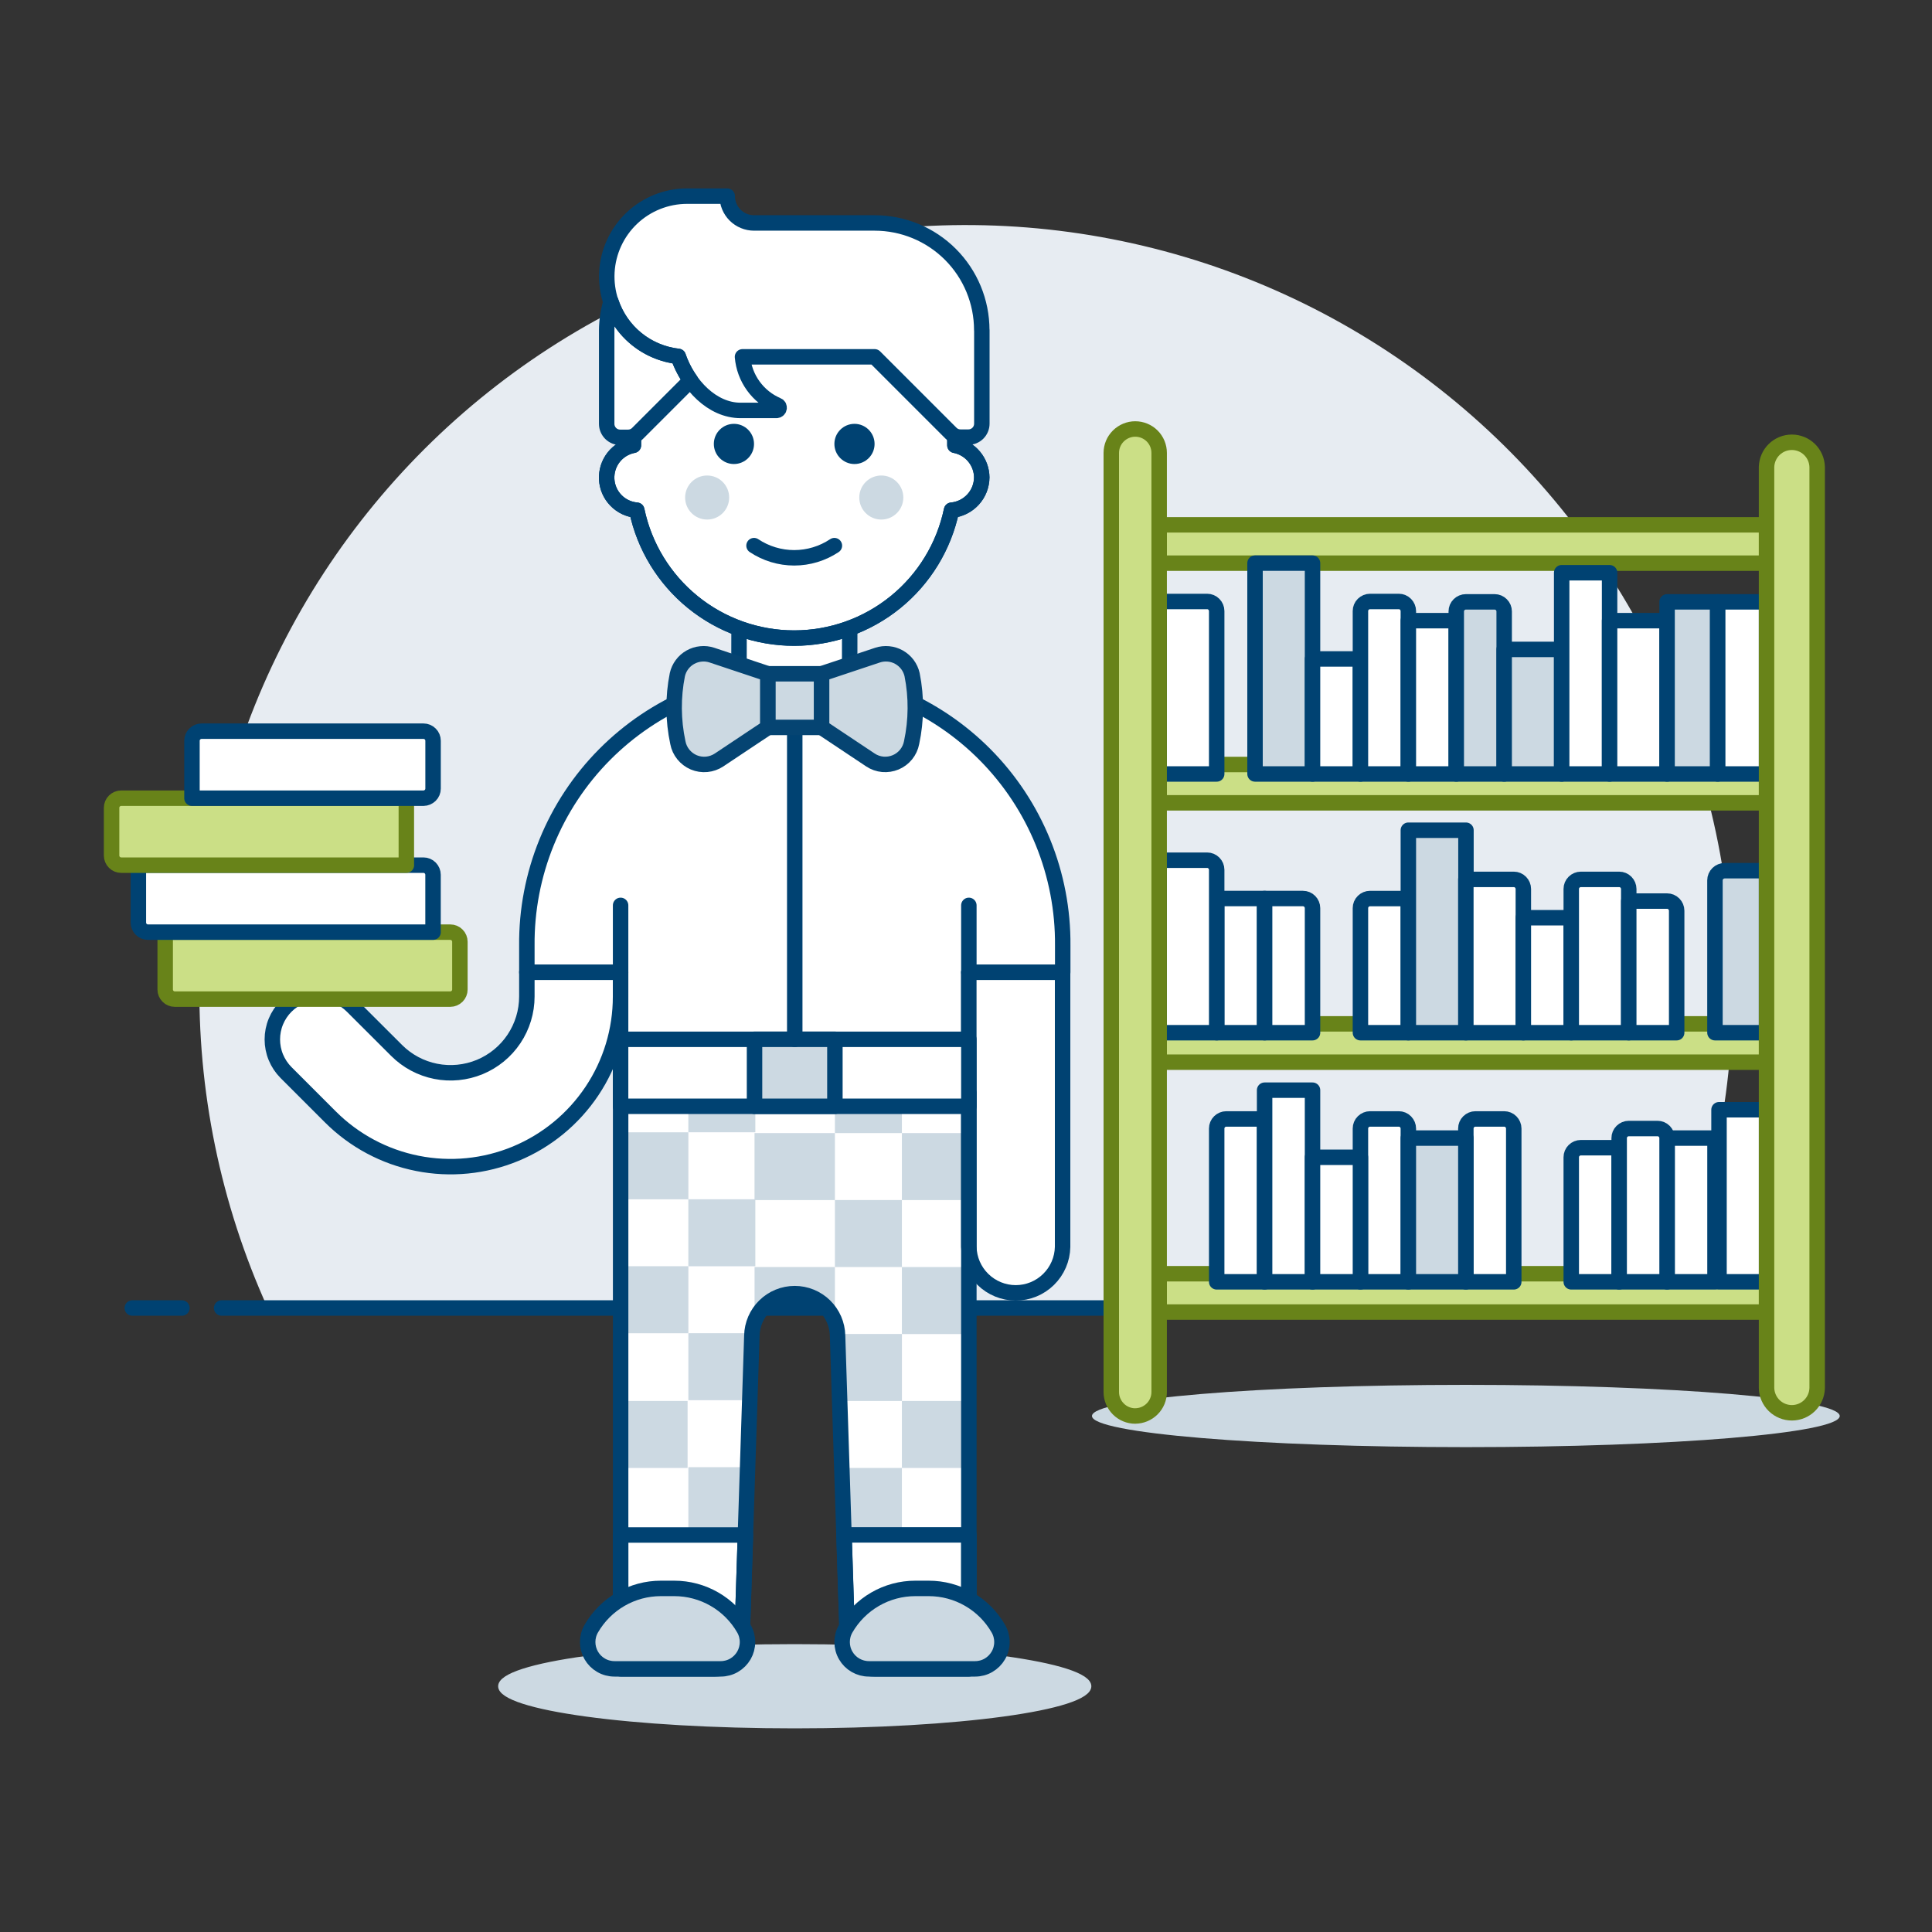 <?xml version="1.0" encoding="UTF-8"?>
<svg xmlns="http://www.w3.org/2000/svg" id="Student-5-1--Streamline-Ux" viewBox="0 0 500 500">
  <rect x="0" y="0" width="500" height="500" fill="#333333" stroke="none"/>
  <path d="M448.4,256.67c0-29.61-6.62-58.85-19.39-85.56-12.77-26.72-31.35-50.24-54.39-68.84-23.04-18.6-49.95-31.81-78.76-38.65-28.81-6.85-58.78-7.16-87.73-.91-28.94,6.25-56.12,18.9-79.54,37.01-23.42,18.12-42.49,41.25-55.8,67.7-13.32,26.45-20.54,55.54-21.15,85.14-.61,29.6,5.42,58.97,17.64,85.94h361.44c11.67-25.7,17.7-53.61,17.68-81.84h0Z" fill="#e7ecf2" stroke-width="0"></path>
  <path d="M57.36,338.51h400.7" fill="none" stroke="#004272" stroke-linecap="round" stroke-linejoin="round" stroke-width="4"></path>
  <path d="M34.24,338.51h12.84" fill="none" stroke="#004272" stroke-linecap="round" stroke-linejoin="round" stroke-width="4"></path>
  <path d="M451.33,331.74h12.4" fill="none" stroke="#004272" stroke-linecap="round" stroke-linejoin="round" stroke-width="4"></path>
  <path d="M476.12,366.46c0,4.46-43.32,8.06-96.76,8.06s-96.76-3.61-96.76-8.06,43.32-8.06,96.76-8.06,96.76,3.61,96.76,8.06Z" fill="#ccd9e2" stroke-width="0"></path>
  <path d="M219.88,181.05h-28.64l.03-21.3h28.64l-.03,21.3h0Z" fill="#fff" stroke="#004272" stroke-linecap="round" stroke-linejoin="round" stroke-width="4"></path>
  <path d="M457.19,135.82h-157.19v9.92h157.19v-9.92Z" fill="#cbdf86" stroke="#688319" stroke-linecap="round" stroke-linejoin="round" stroke-width="4"></path>
  <path d="M457.19,197.85h-157.19v9.92h157.19v-9.92Z" fill="#cbdf86" stroke="#688319" stroke-linecap="round" stroke-linejoin="round" stroke-width="4"></path>
  <path d="M457.19,264.97h-157.19v9.92h157.19v-9.92Z" fill="#cbdf86" stroke="#688319" stroke-linecap="round" stroke-linejoin="round" stroke-width="4"></path>
  <path d="M457.19,329.64h-157.19v9.92h157.19v-9.92Z" fill="#cbdf86" stroke="#688319" stroke-linecap="round" stroke-linejoin="round" stroke-width="4"></path>
  <path d="M327.28,331.74h-12.4v-39.68c0-.66.26-1.29.73-1.75.47-.46,1.1-.73,1.75-.73h9.92v42.16h0Z" fill="#fff" stroke="#004272" stroke-linecap="round" stroke-linejoin="round" stroke-width="4"></path>
  <path d="M364.48,331.74h-12.4v-39.68c0-.66.26-1.29.73-1.75.47-.46,1.1-.73,1.75-.73h7.44c.66,0,1.29.26,1.75.73s.73,1.1.73,1.75v39.68Z" fill="#fff" stroke="#004272" stroke-linecap="round" stroke-linejoin="round" stroke-width="4"></path>
  <path d="M391.76,331.74h-12.4v-39.68c0-.66.26-1.29.73-1.75.47-.46,1.1-.73,1.75-.73h7.44c.66,0,1.29.26,1.75.73s.73,1.1.73,1.75v39.68Z" fill="#fff" stroke="#004272" stroke-linecap="round" stroke-linejoin="round" stroke-width="4"></path>
  <path d="M339.68,282.14h-12.4v49.6h12.4v-49.6Z" fill="#fff" stroke="#004272" stroke-linecap="round" stroke-linejoin="round" stroke-width="4"></path>
  <path d="M352.08,299.5h-12.4v32.24h12.4v-32.24Z" fill="#fff" stroke="#004272" stroke-linecap="round" stroke-linejoin="round" stroke-width="4"></path>
  <path d="M379.36,294.54h-14.88v37.2h14.88v-37.2Z" fill="#ccd9e2" stroke="#004272" stroke-linecap="round" stroke-linejoin="round" stroke-width="4"></path>
  <path d="M443.84,294.54h-12.4v37.2h12.4v-37.2Z" fill="#fff" stroke="#004272" stroke-linecap="round" stroke-linejoin="round" stroke-width="4"></path>
  <path d="M419.04,331.74h-12.4v-32.24c0-.66.26-1.29.73-1.75.47-.46,1.1-.73,1.75-.73h9.92v34.72h0Z" fill="#fff" stroke="#004272" stroke-linecap="round" stroke-linejoin="round" stroke-width="4"></path>
  <path d="M431.44,331.74h-12.4v-37.2c0-.66.26-1.29.73-1.75.47-.46,1.1-.73,1.75-.73h7.44c.66,0,1.29.26,1.75.73s.73,1.1.73,1.75v37.2Z" fill="#fff" stroke="#004272" stroke-linecap="round" stroke-linejoin="round" stroke-width="4"></path>
  <path d="M457.19,287.2h-12.31v44.54h12.31v-44.54Z" fill="#fff" stroke="#004272" stroke-linecap="round" stroke-linejoin="round" stroke-width="4"></path>
  <path d="M327.28,232.54h-12.4v34.72h12.4v-34.72Z" fill="#fff" stroke="#004272" stroke-linecap="round" stroke-linejoin="round" stroke-width="4"></path>
  <path d="M314.88,267.26h-14.88v-44.64h12.4c.66,0,1.29.26,1.75.73s.73,1.1.73,1.75v42.16Z" fill="#fff" stroke="#004272" stroke-linecap="round" stroke-linejoin="round" stroke-width="4"></path>
  <path d="M339.68,267.26h-12.4v-34.72h9.92c.66,0,1.29.26,1.75.73s.73,1.1.73,1.75v32.24h0Z" fill="#fff" stroke="#004272" stroke-linecap="round" stroke-linejoin="round" stroke-width="4"></path>
  <path d="M364.48,267.26h-12.4v-32.24c0-.66.26-1.29.73-1.75.47-.46,1.1-.73,1.75-.73h9.92v34.72Z" fill="#fff" stroke="#004272" stroke-linecap="round" stroke-linejoin="round" stroke-width="4"></path>
  <path d="M379.39,214.86h-14.91v52.4h14.91v-52.4Z" fill="#ccd9e2" stroke="#004272" stroke-linecap="round" stroke-linejoin="round" stroke-width="4"></path>
  <path d="M394.24,267.26h-14.88v-39.68h12.4c.66,0,1.29.26,1.75.73s.73,1.1.73,1.75v37.2h0Z" fill="#fff" stroke="#004272" stroke-linecap="round" stroke-linejoin="round" stroke-width="4"></path>
  <path d="M406.64,237.5h-12.4v29.76h12.4v-29.76h0Z" fill="#fff" stroke="#004272" stroke-linecap="round" stroke-linejoin="round" stroke-width="4"></path>
  <path d="M421.52,267.26h-14.88v-37.2c0-.66.26-1.29.73-1.75.47-.46,1.1-.73,1.75-.73h9.92c.66,0,1.29.26,1.75.73s.73,1.1.73,1.75v37.2Z" fill="#fff" stroke="#004272" stroke-linecap="round" stroke-linejoin="round" stroke-width="4"></path>
  <path d="M433.92,267.26h-12.4v-34.06h9.92c.66,0,1.29.26,1.75.73s.73,1.1.73,1.75v31.58h0Z" fill="#fff" stroke="#004272" stroke-linecap="round" stroke-linejoin="round" stroke-width="4"></path>
  <path d="M457.18,267.26h-13.35v-39.44c0-.66.28-1.3.75-1.76s1.11-.72,1.78-.72h10.82v41.92Z" fill="#ccd9e2" stroke="#004272" stroke-linecap="round" stroke-linejoin="round" stroke-width="4"></path>
  <path d="M314.88,200.3h-14.88v-44.64h12.4c.66,0,1.29.26,1.75.73s.73,1.1.73,1.75v42.16h0Z" fill="#fff" stroke="#004272" stroke-linecap="round" stroke-linejoin="round" stroke-width="4"></path>
  <path d="M339.68,145.74h-14.88v54.56h14.88v-54.56Z" fill="#ccd9e2" stroke="#004272" stroke-linecap="round" stroke-linejoin="round" stroke-width="4"></path>
  <path d="M352.08,170.54h-12.4v29.76h12.4v-29.76Z" fill="#fff" stroke="#004272" stroke-linecap="round" stroke-linejoin="round" stroke-width="4"></path>
  <path d="M364.48,200.3h-12.4v-42.16c0-.66.26-1.29.73-1.75.47-.46,1.1-.73,1.75-.73h7.44c.66,0,1.29.26,1.75.73s.73,1.1.73,1.75v42.16Z" fill="#fff" stroke="#004272" stroke-linecap="round" stroke-linejoin="round" stroke-width="4"></path>
  <path d="M376.88,160.62h-12.4v39.68h12.4v-39.68h0Z" fill="#fff" stroke="#004272" stroke-linecap="round" stroke-linejoin="round" stroke-width="4"></path>
  <path d="M389.28,200.3h-12.4v-42.06c0-.66.26-1.29.73-1.75s1.1-.73,1.75-.73h7.44c.66,0,1.29.26,1.75.73.47.46.73,1.1.73,1.75v42.06h0Z" fill="#ccd9e2" stroke="#004272" stroke-linecap="round" stroke-linejoin="round" stroke-width="4"></path>
  <path d="M404.16,168.06h-14.88v32.24h14.88v-32.24Z" fill="#ccd9e2" stroke="#004272" stroke-linecap="round" stroke-linejoin="round" stroke-width="4"></path>
  <path d="M416.56,148.22h-12.4v52.08h12.4v-52.08Z" fill="#fff" stroke="#004272" stroke-linecap="round" stroke-linejoin="round" stroke-width="4"></path>
  <path d="M431.44,160.62h-14.88v39.68h14.88v-39.68h0Z" fill="#fff" stroke="#004272" stroke-linecap="round" stroke-linejoin="round" stroke-width="4"></path>
  <path d="M444.54,155.76h-13.1v44.54h13.1v-44.54Z" fill="#ccd9e2" stroke="#004272" stroke-linecap="round" stroke-linejoin="round" stroke-width="4"></path>
  <path d="M457.18,155.76h-12.64v44.54h12.64v-44.54Z" fill="#fff" stroke="#004272" stroke-linecap="round" stroke-linejoin="round" stroke-width="4"></path>
  <path d="M293.8,366.46c-1.64,0-3.22-.65-4.38-1.82s-1.82-2.74-1.82-4.38V117.22c0-1.64.65-3.22,1.82-4.38s2.74-1.82,4.38-1.82h0c.81,0,1.62.16,2.37.47s1.44.77,2.01,1.34,1.03,1.26,1.34,2.01.47,1.56.47,2.37v243.04c0,1.64-.65,3.22-1.82,4.38-1.16,1.16-2.74,1.82-4.38,1.82h0Z" fill="#cbdf86" stroke="#688319" stroke-linecap="round" stroke-linejoin="round" stroke-width="4"></path>
  <path d="M470.28,359.25c-.05,1.71-.76,3.33-1.98,4.52s-2.86,1.86-4.57,1.86-3.35-.67-4.57-1.86c-1.22-1.19-1.93-2.81-1.98-4.52V120.84c.05-1.71.76-3.33,1.98-4.52s2.86-1.86,4.57-1.86,3.35.67,4.57,1.86,1.93,2.81,1.98,4.52v238.41Z" fill="#cbdf86" stroke="#688319" stroke-linecap="round" stroke-linejoin="round" stroke-width="4"></path>
  <path d="M250.74,282.84v149.06h-24.48c-1.8,0-3.54-.7-4.83-1.96s-2.05-2.97-2.11-4.77l-.9-27.94-1.66-51.58c-.06-2.9-1.26-5.66-3.33-7.69-2.07-2.03-4.86-3.17-7.76-3.17s-5.69,1.14-7.76,3.17c-2.07,2.03-3.27,4.79-3.33,7.69l-1.67,51.58-.9,27.94c-.07,1.8-.83,3.5-2.12,4.76-1.29,1.25-3.02,1.96-4.82,1.97h-24.45v-149.06h90.13Z" fill="#fff" stroke-width="0"></path>
  <path d="M177.95,362.57h-17.34v17.34h17.34v-17.34Z" fill="#ccd9e2" stroke-width="0"></path>
  <path d="M178.15,327.7h-17.34v17.34h17.34v-17.34Z" fill="#ccd9e2" stroke-width="0"></path>
  <path d="M178.15,345.03v17.34h16.1l.54-16.92v-.42h-16.64Z" fill="#ccd9e2" stroke-width="0"></path>
  <path d="M178.15,293.04h-17.34v17.34h17.34v-17.34Z" fill="#ccd9e2" stroke-width="0"></path>
  <path d="M195.48,310.37h-17.34v17.34h17.34v-17.34Z" fill="#ccd9e2" stroke-width="0"></path>
  <path d="M195.48,286.1h-17.34v6.93h17.34v-6.93Z" fill="#ccd9e2" stroke-width="0"></path>
  <path d="M233.41,286.31h-17.34v6.93h17.34v-6.93Z" fill="#ccd9e2" stroke-width="0"></path>
  <path d="M216.07,293.24h-20.8v17.34h20.8v-17.34h0Z" fill="#ccd9e2" stroke-width="0"></path>
  <path d="M195.28,342.03c.8-2.11,2.22-3.94,4.08-5.22,1.86-1.29,4.06-1.97,6.32-1.97s4.47.69,6.32,1.97c1.86,1.29,3.28,3.11,4.08,5.22v-14.13h-20.8v14.13Z" fill="#ccd9e2" stroke-width="0"></path>
  <path d="M193.68,379.7l-.56,17.33h-14.97v-17.33h15.53Z" fill="#ccd9e2" stroke-width="0"></path>
  <path d="M250.75,362.57h-17.34v17.34h17.34v-17.34Z" fill="#ccd9e2" stroke-width="0"></path>
  <path d="M250.75,327.91h-17.34v17.34h17.34v-17.34Z" fill="#ccd9e2" stroke-width="0"></path>
  <path d="M216.77,345.65l.55,16.92h16.1v-17.34h-16.64v.42h0Z" fill="#ccd9e2" stroke-width="0"></path>
  <path d="M250.75,293.24h-17.34v17.34h17.34v-17.34Z" fill="#ccd9e2" stroke-width="0"></path>
  <path d="M233.41,310.57h-17.34v17.34h17.34v-17.34Z" fill="#ccd9e2" stroke-width="0"></path>
  <path d="M233.41,379.9v17.34h-14.98l-.56-17.34h15.53Z" fill="#ccd9e2" stroke-width="0"></path>
  <path d="M250.74,251.64v31.2h-90.13v-31.2h-24.26v-6.94c-.08-9.15,1.66-18.23,5.11-26.71,3.45-8.48,8.54-16.19,14.99-22.69,6.45-6.5,14.12-11.66,22.57-15.18s17.51-5.33,26.67-5.33,18.22,1.81,26.67,5.33,16.12,8.68,22.57,15.18c6.45,6.5,11.54,14.21,14.99,22.69,3.45,8.48,5.19,17.56,5.11,26.71v6.94h-24.27,0Z" fill="#fff" stroke-width="0"></path>
  <path d="M250.75,269.04h0v13.8h0v-13.8Z" fill="#fff" stroke-width="0"></path>
  <path d="M250.74,251.64v31.2h-90.13v-31.2h-24.26v-6.94c-.08-9.15,1.66-18.23,5.11-26.71,3.45-8.48,8.54-16.19,14.99-22.69,6.45-6.5,14.12-11.66,22.57-15.18s17.51-5.33,26.67-5.33,18.22,1.81,26.67,5.33,16.12,8.68,22.57,15.18c6.45,6.5,11.54,14.21,14.99,22.69,3.45,8.48,5.19,17.56,5.11,26.71v6.94h-24.27,0Z" fill="none" stroke="#004272" stroke-linecap="round" stroke-linejoin="round" stroke-width="4"></path>
  <path d="M205.68,446.8c42.12,0,76.26-4.66,76.26-10.4s-34.15-10.4-76.26-10.4-76.26,4.66-76.26,10.4,34.15,10.4,76.26,10.4h0Z" fill="#ccd9e2" stroke="#ccd9e2" stroke-miterlimit="10"></path>
  <path d="M250.74,322.7c.06,3.18,1.37,6.2,3.64,8.42,2.27,2.22,5.32,3.47,8.49,3.47s6.23-1.24,8.49-3.47c2.27-2.22,3.58-5.25,3.64-8.42v-71.07h-24.27v71.07Z" fill="#fff" stroke="#004272" stroke-linecap="round" stroke-linejoin="round" stroke-width="4"></path>
  <path d="M212.61,174.38l14.48-4.83c.92-.31,1.89-.41,2.86-.32s1.9.39,2.74.86c.84.48,1.58,1.12,2.16,1.9s.99,1.67,1.2,2.61c1.16,5.81,1.11,11.8-.13,17.59-.21,1.12-.7,2.18-1.42,3.07-.72.89-1.65,1.59-2.7,2.03-1.06.44-2.2.62-3.34.52-1.14-.11-2.24-.49-3.19-1.13l-12.65-8.43v-13.88h0Z" fill="#ccd9e2" stroke="#054472" stroke-linecap="round" stroke-linejoin="round" stroke-width="4"></path>
  <path d="M198.74,174.38l-14.48-4.83c-.92-.31-1.89-.42-2.86-.32-.96.09-1.9.39-2.74.86s-1.58,1.12-2.16,1.9c-.58.78-.99,1.67-1.2,2.61-1.16,5.81-1.11,11.8.13,17.59.21,1.13.7,2.18,1.42,3.07.72.89,1.65,1.59,2.7,2.04,1.06.44,2.21.62,3.35.51,1.14-.11,2.24-.5,3.19-1.13l12.65-8.43v-13.88h0Z" fill="#ccd9e2" stroke="#054472" stroke-linecap="round" stroke-linejoin="round" stroke-width="4"></path>
  <path d="M160.61,234.31v17.33" fill="none" stroke="#004272" stroke-linecap="round" stroke-linejoin="round" stroke-width="4"></path>
  <path d="M250.74,234.31v17.33" fill="none" stroke="#004272" stroke-linecap="round" stroke-linejoin="round" stroke-width="4"></path>
  <path d="M192,425.76c0-.17.02-.34.02-.5v-.07l.9-27.94h-32.31v28.52l31.39-.02h0Z" fill="#fff" stroke="#004272" stroke-linecap="round" stroke-linejoin="round" stroke-width="4"></path>
  <path d="M219.34,425.24c0,.17.01.33.04.5h31.37v-28.51h-32.31l.9,27.94v.07h0Z" fill="#fff" stroke="#004272" stroke-linecap="round" stroke-linejoin="round" stroke-width="4"></path>
  <path d="M250.74,282.84v149.06h-24.48c-1.8,0-3.54-.7-4.83-1.96s-2.05-2.97-2.11-4.77l-.9-27.94-1.66-51.58c-.06-2.9-1.26-5.66-3.33-7.69-2.07-2.03-4.86-3.17-7.76-3.17s-5.69,1.14-7.76,3.17c-2.07,2.03-3.27,4.79-3.33,7.69l-1.67,51.58-.9,27.94c-.07,1.8-.83,3.5-2.12,4.76-1.29,1.25-3.02,1.96-4.82,1.97h-24.45v-149.06h90.13Z" fill="none" stroke="#004272" stroke-linecap="round" stroke-linejoin="round" stroke-width="4"></path>
  <path d="M252.36,431.9c1.22,0,2.42-.32,3.47-.93s1.93-1.49,2.54-2.54.93-2.25.93-3.47c0-1.22-.32-2.42-.93-3.47-1.82-3.17-4.45-5.8-7.61-7.62-3.16-1.83-6.75-2.79-10.41-2.79h-3.47c-3.65,0-7.24.96-10.4,2.79-3.16,1.83-5.79,4.46-7.61,7.62-.61,1.05-.93,2.25-.93,3.47,0,1.22.32,2.42.93,3.47.61,1.06,1.48,1.93,2.54,2.54s2.25.93,3.47.93h27.49Z" fill="#ccd9e2" stroke="#004272" stroke-linecap="round" stroke-linejoin="round" stroke-width="4"></path>
  <path d="M186.51,431.9c1.22,0,2.42-.32,3.47-.93s1.93-1.49,2.54-2.54c.61-1.06.93-2.25.93-3.47,0-1.22-.32-2.42-.93-3.47-1.82-3.17-4.45-5.8-7.61-7.62-3.16-1.83-6.75-2.79-10.41-2.79h-3.47c-3.65,0-7.24.96-10.4,2.79-3.16,1.83-5.79,4.46-7.61,7.62-.61,1.05-.93,2.25-.93,3.47s.32,2.41.93,3.47c.61,1.06,1.48,1.93,2.54,2.54,1.05.61,2.25.93,3.47.93h27.5Z" fill="#ccd9e2" stroke="#004272" stroke-linecap="round" stroke-linejoin="round" stroke-width="4"></path>
  <path d="M250.74,268.97h-90.13v17.34h90.13v-17.34Z" fill="#fff" stroke="#004272" stroke-linecap="round" stroke-linejoin="round" stroke-width="4"></path>
  <path d="M216.07,268.97h-20.8v17.34h20.8v-17.34h0Z" fill="#ccd9e2" stroke="#004272" stroke-linecap="round" stroke-linejoin="round" stroke-width="4"></path>
  <path d="M136.35,251.64v6.26c0,3.9-1.16,7.72-3.33,10.97-2.17,3.25-5.25,5.77-8.86,7.27-3.61,1.49-7.58,1.88-11.4,1.12-3.83-.76-7.35-2.64-10.11-5.4l-11.46-11.44c-1.13-1.13-2.46-2.02-3.94-2.63s-3.05-.92-4.64-.92c-1.59,0-3.17.31-4.64.92-1.47.61-2.81,1.5-3.94,2.63s-2.02,2.46-2.63,3.94c-.61,1.47-.92,3.05-.92,4.64,0,1.59.31,3.17.92,4.64.61,1.47,1.5,2.81,2.63,3.94l11.46,11.46c6.15,6.15,13.99,10.35,22.53,12.04,8.54,1.7,17.38.83,25.42-2.5,8.04-3.33,14.91-8.97,19.75-16.21,4.84-7.24,7.42-15.74,7.41-24.45v-6.29h-24.26Z" fill="#fff" stroke="#004272" stroke-linecap="round" stroke-linejoin="round" stroke-width="4"></path>
  <path d="M205.68,188.25v80.72" fill="none" stroke="#004272" stroke-linecap="round" stroke-linejoin="round" stroke-width="4"></path>
  <path d="M212.61,174.38h-13.87v13.87h13.87v-13.87Z" fill="#ccd9e2" stroke="#054472" stroke-linecap="round" stroke-linejoin="round" stroke-width="4"></path>
  <path d="M116.53,258.57H45.23c-.66,0-1.29-.26-1.75-.73-.47-.47-.73-1.1-.73-1.75v-14.85h73.79c.66,0,1.29.26,1.75.73.47.46.73,1.1.73,1.75v12.37c0,.66-.26,1.29-.73,1.75-.46.46-1.1.73-1.75.73Z" fill="#cbdf86" stroke="#688319" stroke-linecap="round" stroke-linejoin="round" stroke-width="4"></path>
  <path d="M112.08,241.24H38.29c-.66,0-1.29-.26-1.75-.73-.47-.47-.73-1.1-.73-1.75v-14.86h73.78c.66,0,1.29.26,1.75.73.46.47.73,1.1.73,1.75v14.86Z" fill="#fff" stroke="#004272" stroke-linecap="round" stroke-linejoin="round" stroke-width="4"></path>
  <path d="M105.17,223.9H31.36c-.66,0-1.29-.26-1.75-.73-.47-.47-.73-1.1-.73-1.75v-12.37c0-.66.26-1.29.73-1.75.47-.46,1.1-.73,1.75-.73h73.8v17.33h0Z" fill="#cbdf86" stroke="#688319" stroke-linecap="round" stroke-linejoin="round" stroke-width="4"></path>
  <path d="M109.6,206.57h-59.92v-14.86c0-.66.26-1.29.73-1.75.47-.47,1.1-.73,1.75-.73h57.44c.66,0,1.29.26,1.75.73.47.46.73,1.1.73,1.75v12.38c0,.66-.26,1.29-.73,1.75-.47.46-1.1.73-1.75.73h0Z" fill="#fff" stroke="#004272" stroke-linecap="round" stroke-linejoin="round" stroke-width="4"></path>
  <path d="M254.08,123.56c-.02-1.98-.72-3.88-1.99-5.4-1.27-1.52-3.02-2.55-4.96-2.92v-5.55c0-11.03-4.38-21.61-12.18-29.42-7.8-7.8-18.38-12.18-29.42-12.18s-21.61,4.38-29.42,12.18c-7.8,7.8-12.18,18.38-12.18,29.42v5.55c-2.02.38-3.84,1.48-5.11,3.09-1.27,1.62-1.91,3.64-1.81,5.69.11,2.05.95,4,2.39,5.47,1.43,1.48,3.35,2.38,5.4,2.55,1.95,9.36,7.07,17.75,14.49,23.78,7.42,6.03,16.68,9.32,26.24,9.32s18.82-3.29,26.24-9.32c7.42-6.03,12.53-14.43,14.49-23.78,2.13-.19,4.1-1.17,5.55-2.74,1.45-1.57,2.25-3.62,2.27-5.76h0Z" fill="#fff" stroke="#004272" stroke-linecap="round" stroke-linejoin="round" stroke-width="4"></path>
  <path d="M254.08,123.56c-.02-1.98-.72-3.88-1.99-5.4-1.27-1.52-3.02-2.55-4.96-2.92v-5.55c0-11.03-4.38-21.61-12.18-29.42-7.8-7.8-18.38-12.18-29.42-12.18s-21.61,4.38-29.42,12.18c-7.8,7.8-12.18,18.38-12.18,29.42v5.55c-2.02.38-3.84,1.48-5.11,3.09-1.27,1.62-1.91,3.64-1.81,5.69.11,2.05.95,4,2.39,5.47,1.43,1.48,3.35,2.38,5.4,2.55,1.95,9.36,7.07,17.75,14.49,23.78,7.42,6.03,16.68,9.32,26.24,9.32s18.82-3.29,26.24-9.32c7.42-6.03,12.53-14.43,14.49-23.78,2.13-.19,4.1-1.17,5.55-2.74,1.45-1.57,2.25-3.62,2.27-5.76h0Z" fill="none" stroke="#004272" stroke-linecap="round" stroke-linejoin="round" stroke-width="4"></path>
  <path d="M189.94,120.09c2.87,0,5.2-2.33,5.2-5.2s-2.33-5.2-5.2-5.2-5.2,2.33-5.2,5.2,2.33,5.2,5.2,5.2Z" fill="#004272" stroke-width="0"></path>
  <path d="M221.14,120.09c2.87,0,5.2-2.33,5.2-5.2s-2.33-5.2-5.2-5.2-5.2,2.33-5.2,5.2,2.33,5.2,5.2,5.2Z" fill="#004272" stroke-width="0"></path>
  <path d="M183.01,133.96c2.87,0,5.2-2.33,5.2-5.2s-2.33-5.2-5.2-5.2-5.2,2.33-5.2,5.2,2.33,5.2,5.2,5.2Z" fill="#ccd9e2" stroke="#ccd9e2" stroke-miterlimit="10"></path>
  <path d="M228.08,133.96c2.87,0,5.2-2.33,5.2-5.2s-2.33-5.2-5.2-5.2-5.2,2.33-5.2,5.2,2.33,5.2,5.2,5.2Z" fill="#ccd9e2" stroke="#ccd9e2" stroke-miterlimit="10"></path>
  <path d="M195.14,141.21c3.08,2.05,6.7,3.15,10.4,3.15s7.32-1.1,10.4-3.15" fill="none" stroke="#004272" stroke-linecap="round" stroke-linejoin="round" stroke-width="4"></path>
  <path d="M254.08,85.43c0-7.36-2.92-14.41-8.12-19.61-5.2-5.2-12.26-8.12-19.61-8.12h-31.2c-1.84,0-3.61-.73-4.91-2.03-1.3-1.3-2.03-3.07-2.03-4.91h-10.42c-5.31.01-10.42,2.05-14.28,5.71-3.85,3.66-6.16,8.65-6.45,13.95-.29,5.31,1.46,10.52,4.89,14.58,3.43,4.06,8.29,6.64,13.57,7.23,2.53,7.39,8.8,13.99,16.14,13.99h9.29c.16,0,.31-.06.44-.16.12-.1.21-.24.24-.4.03-.16,0-.32-.06-.46-.07-.14-.19-.25-.34-.31-2.51-1.06-4.68-2.8-6.28-5.01-1.6-2.21-2.56-4.81-2.79-7.53h34.2l19.79,19.79c.65.64,1.53,1,2.45.99h2.03c.92,0,1.8-.37,2.45-1.02.65-.65,1.02-1.53,1.02-2.46v-24.22h0Z" fill="#fff" stroke-width="0"></path>
  <path d="M175.54,92.24c-3.96-.45-7.7-2.02-10.79-4.53-3.09-2.51-5.39-5.86-6.63-9.64-.7,2.39-1.08,4.87-1.11,7.37v24.26c0,.92.37,1.8,1.02,2.46.65.65,1.53,1.02,2.46,1.02h2.03c.92,0,1.8-.35,2.45-.99l13.75-13.75c-1.35-1.9-2.42-3.98-3.18-6.19Z" fill="#fff" stroke="#004272" stroke-linecap="round" stroke-linejoin="round" stroke-width="4"></path>
  <path d="M254.08,85.43c0-7.36-2.92-14.41-8.12-19.61-5.2-5.2-12.26-8.12-19.61-8.12h-31.2c-1.84,0-3.61-.73-4.91-2.03-1.3-1.3-2.03-3.07-2.03-4.91h-10.42c-5.31.01-10.42,2.05-14.28,5.71-3.85,3.66-6.16,8.65-6.45,13.95-.29,5.31,1.46,10.52,4.89,14.58,3.43,4.06,8.29,6.64,13.57,7.23,2.53,7.39,8.8,13.99,16.14,13.99h9.29c.16,0,.31-.06.44-.16.12-.1.21-.24.24-.4.03-.16,0-.32-.06-.46-.07-.14-.19-.25-.34-.31-2.51-1.06-4.68-2.8-6.28-5.01-1.6-2.21-2.56-4.81-2.79-7.53h34.2l19.79,19.79c.65.64,1.53,1,2.45.99h2.03c.92,0,1.8-.37,2.45-1.02.65-.65,1.02-1.53,1.02-2.46v-24.22h0Z" fill="none" stroke="#004272" stroke-linecap="round" stroke-linejoin="round" stroke-width="4"></path>
</svg>
